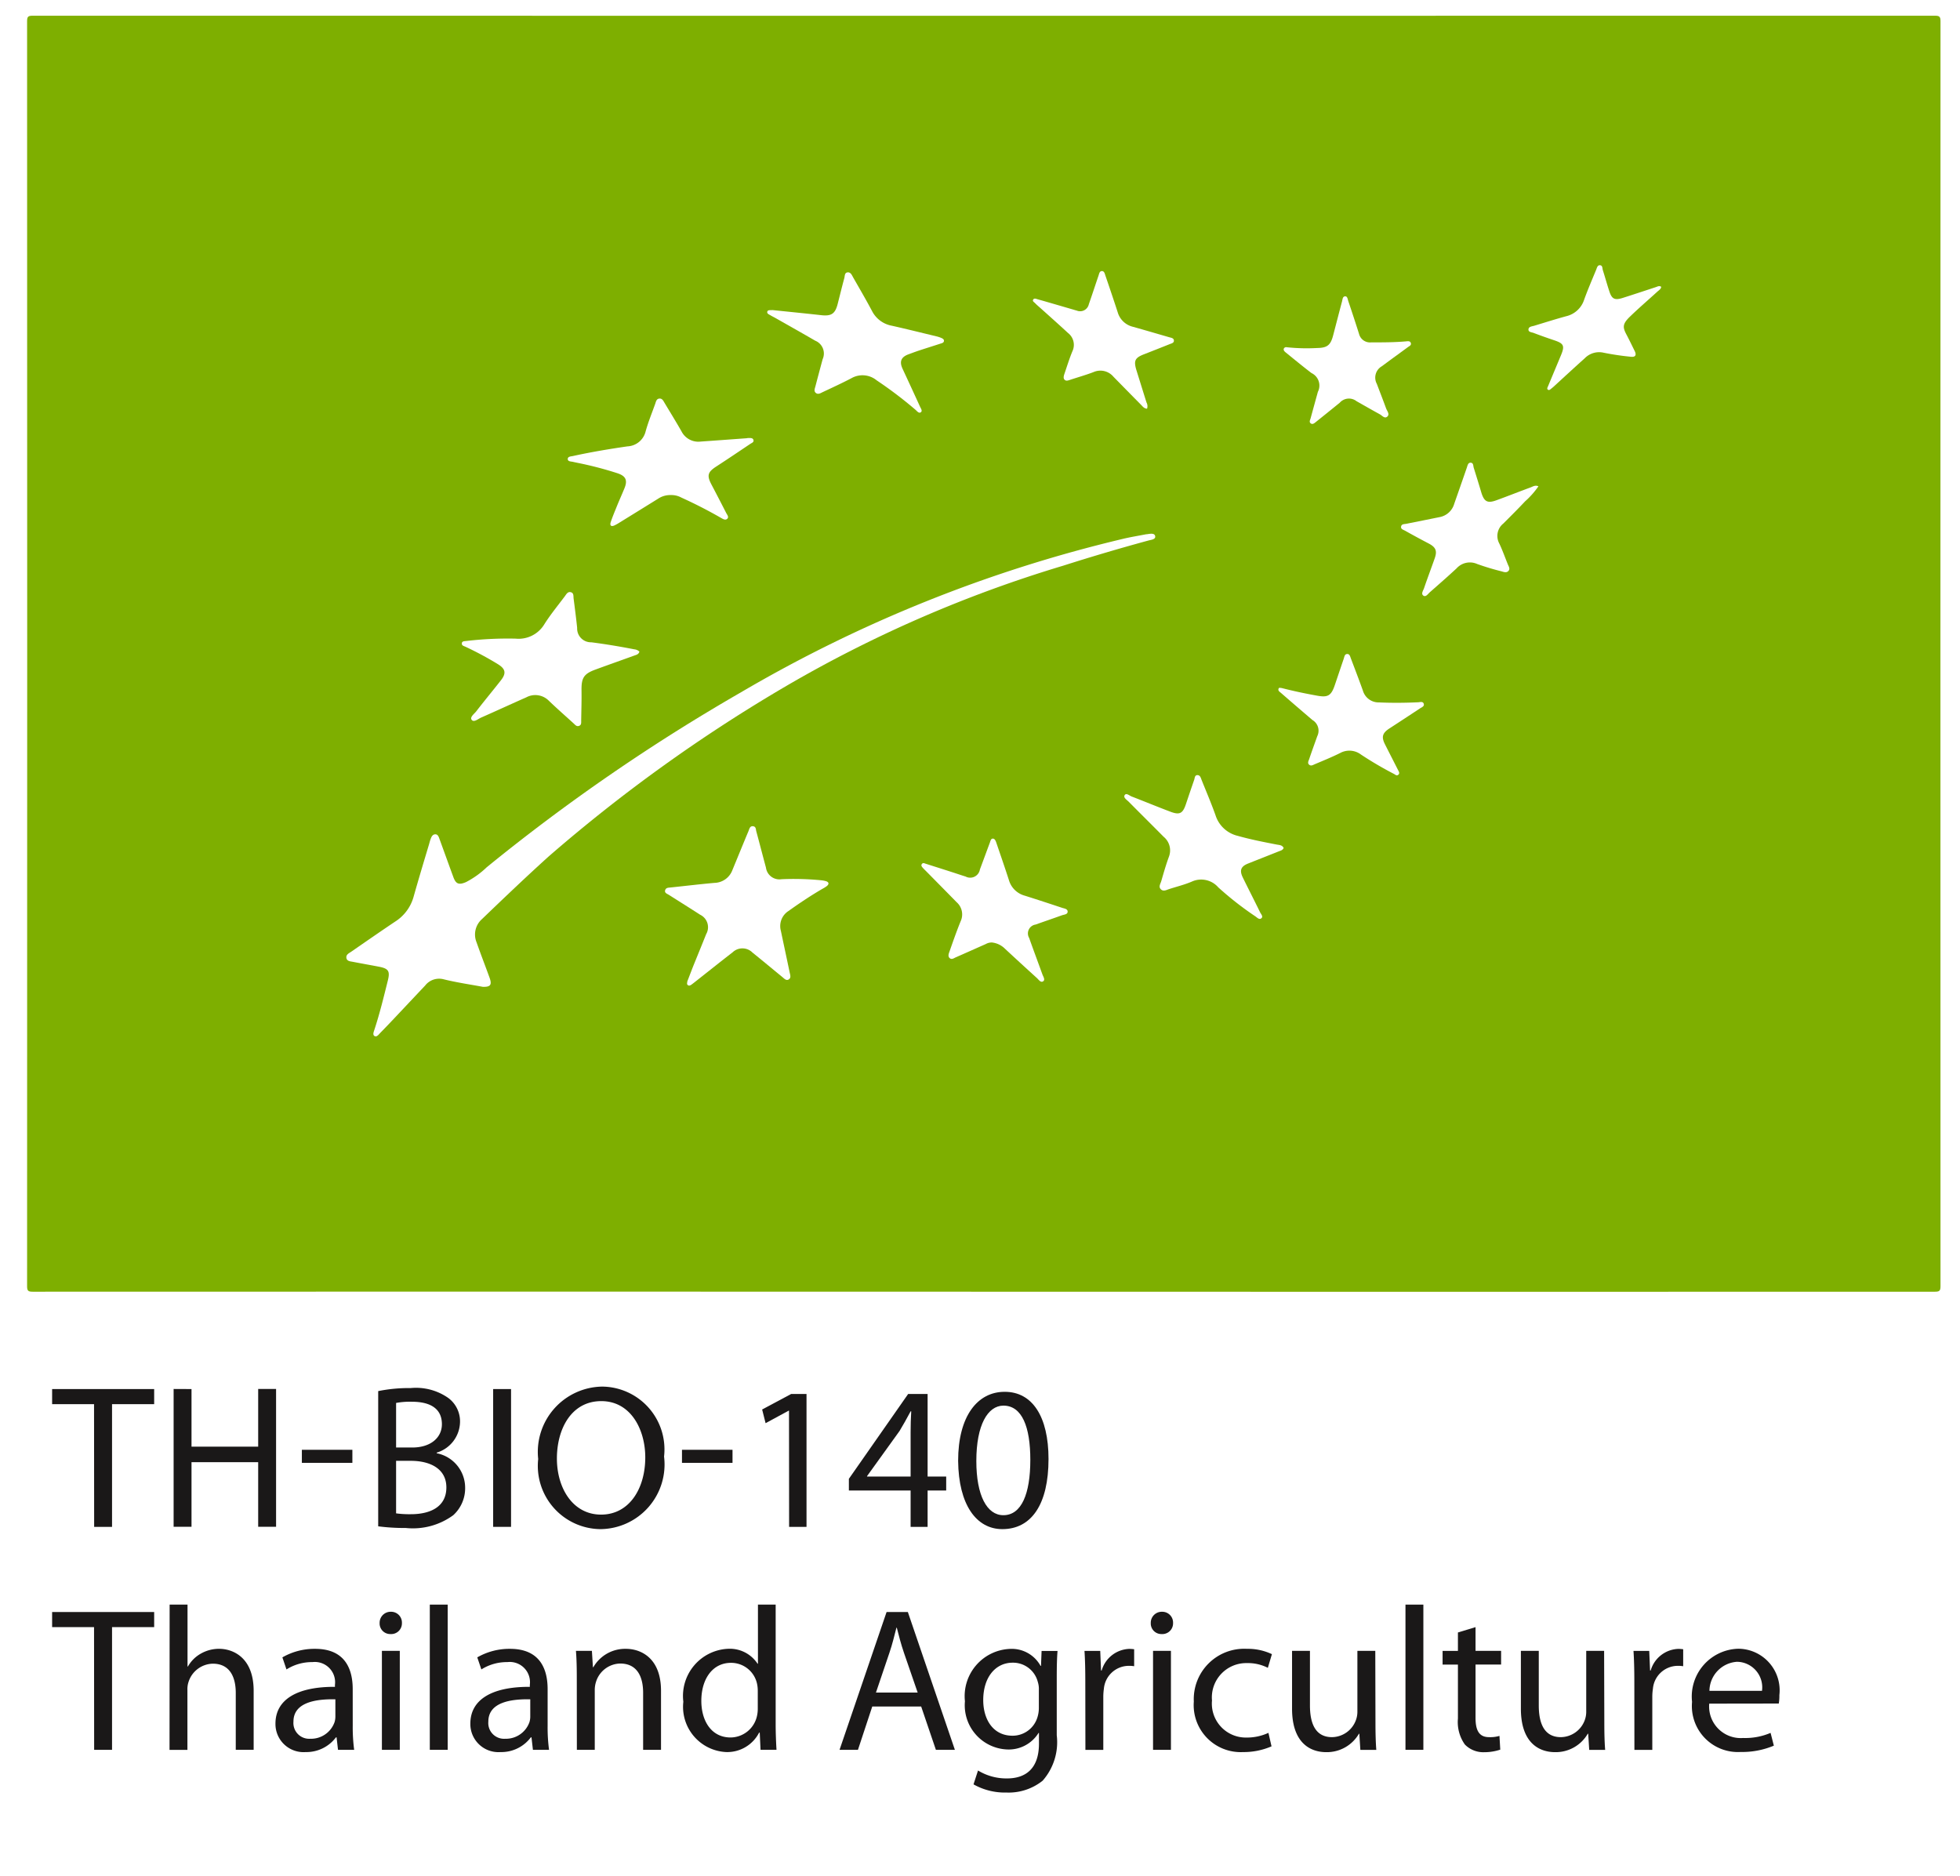 <svg xmlns="http://www.w3.org/2000/svg" width="76.675" height="73.408" viewBox="0 0 76.675 73.408"><g id="Group_47" data-name="Group 47" transform="translate(-702.577 -53.104)"><g id="Group_2" data-name="Group 2"><rect id="Rectangle_1" data-name="Rectangle 1" width="76.675" height="73.408" transform="translate(702.577 53.104)" fill="#fff"></rect><g id="Group_1" data-name="Group 1"><path id="Path_1" data-name="Path 1" d="M706.256,108.039h-1.64v-.592h3.992v.592H706.96v4.8h-.7Z" fill="#1a1818"></path><path id="Path_2" data-name="Path 2" d="M710.069,107.447V109.7h2.608v-2.256h.7v5.391h-.7v-2.527h-2.608v2.527h-.7v-5.391Z" fill="#1a1818"></path><path id="Path_3" data-name="Path 3" d="M716.362,109.823v.511h-1.976v-.511Z" fill="#1a1818"></path><path id="Path_4" data-name="Path 4" d="M717.372,107.527a6.072,6.072,0,0,1,1.272-.119,2.2,2.2,0,0,1,1.473.39,1.138,1.138,0,0,1,.456.951,1.279,1.279,0,0,1-.913,1.186v.023a1.374,1.374,0,0,1,1.113,1.344,1.421,1.421,0,0,1-.465,1.08,2.671,2.671,0,0,1-1.856.5,7.94,7.94,0,0,1-1.08-.065Zm.7,2.207h.631c.728,0,1.161-.391,1.161-.912,0-.624-.472-.879-1.177-.879a3,3,0,0,0-.615.047Zm0,2.576a3.878,3.878,0,0,0,.583.033c.72,0,1.384-.265,1.384-1.048,0-.729-.632-1.04-1.392-1.04h-.575Z" fill="#1a1818"></path><path id="Path_5" data-name="Path 5" d="M722.569,107.447v5.391h-.7v-5.391Z" fill="#1a1818"></path><path id="Path_6" data-name="Path 6" d="M728.555,110.087a2.53,2.53,0,0,1-2.5,2.84,2.475,2.475,0,0,1-2.424-2.744,2.556,2.556,0,0,1,2.5-2.832A2.458,2.458,0,0,1,728.555,110.087Zm-4.192.079c0,1.16.625,2.193,1.728,2.193s1.729-1.017,1.729-2.24c0-1.08-.561-2.2-1.721-2.2S724.363,108.99,724.363,110.166Z" fill="#1a1818"></path><path id="Path_7" data-name="Path 7" d="M731.233,109.823v.511h-1.977v-.511Z" fill="#1a1818"></path><path id="Path_8" data-name="Path 8" d="M733.443,108.294h-.016l-.9.488-.135-.535,1.136-.608h.6v5.2h-.681Z" fill="#1a1818"></path><path id="Path_9" data-name="Path 9" d="M738.2,112.838v-1.423h-2.415v-.456l2.319-3.32h.761v3.231h.727v.545h-.727v1.423Zm0-1.968v-1.735q0-.41.024-.816H738.2c-.159.3-.288.526-.432.767l-1.272,1.767v.017Z" fill="#1a1818"></path><path id="Path_10" data-name="Path 10" d="M743.595,110.183c0,1.767-.664,2.744-1.807,2.744-1.017,0-1.712-.954-1.729-2.672,0-1.753.761-2.7,1.817-2.7C742.964,107.55,743.595,108.527,743.595,110.183Zm-2.824.079c0,1.351.416,2.12,1.057,2.12.712,0,1.055-.839,1.055-2.167,0-1.281-.32-2.12-1.055-2.12C741.22,108.1,740.771,108.845,740.771,110.262Z" fill="#1a1818"></path><path id="Path_11" data-name="Path 11" d="M706.256,116.761h-1.64v-.591h3.992v.591H706.96v4.8h-.7Z" fill="#1a1818"></path><path id="Path_12" data-name="Path 12" d="M709.213,115.88h.7V118.3h.016a1.323,1.323,0,0,1,.5-.5,1.432,1.432,0,0,1,.72-.191c.519,0,1.351.318,1.351,1.646v2.305h-.7v-2.224c0-.624-.233-1.145-.9-1.145a1.02,1.02,0,0,0-.943.7.9.9,0,0,0-.048.336v2.336h-.7Z" fill="#1a1818"></path><path id="Path_13" data-name="Path 13" d="M716.376,120.633a6.655,6.655,0,0,0,.056.928H715.8l-.056-.489h-.024a1.445,1.445,0,0,1-1.185.577,1.1,1.1,0,0,1-1.182-1.112c0-.935.831-1.447,2.327-1.44v-.08a.793.793,0,0,0-.88-.888,1.863,1.863,0,0,0-1.016.287l-.16-.472a2.517,2.517,0,0,1,1.28-.334c1.184,0,1.471.806,1.471,1.575Zm-.679-1.048c-.768-.016-1.64.119-1.64.872a.617.617,0,0,0,.656.671.976.976,0,0,0,.951-.647.76.76,0,0,0,.033-.225Z" fill="#1a1818"></path><path id="Path_14" data-name="Path 14" d="M718.3,116.6a.419.419,0,0,1-.447.432.414.414,0,0,1-.425-.432.43.43,0,0,1,.441-.44A.422.422,0,0,1,718.3,116.6Zm-.783,4.961v-3.872h.7v3.872Z" fill="#1a1818"></path><path id="Path_15" data-name="Path 15" d="M719.391,115.88h.7v5.681h-.7Z" fill="#1a1818"></path><path id="Path_16" data-name="Path 16" d="M724,120.633a6.5,6.5,0,0,0,.056.928h-.631l-.056-.489h-.025a1.441,1.441,0,0,1-1.184.577,1.1,1.1,0,0,1-1.183-1.112c0-.935.831-1.447,2.327-1.44v-.08a.792.792,0,0,0-.88-.888,1.868,1.868,0,0,0-1.016.287l-.16-.472a2.523,2.523,0,0,1,1.28-.334c1.184,0,1.472.806,1.472,1.575Zm-.679-1.048c-.768-.016-1.64.119-1.64.872a.616.616,0,0,0,.656.671.976.976,0,0,0,.951-.647.762.762,0,0,0,.033-.225Z" fill="#1a1818"></path><path id="Path_17" data-name="Path 17" d="M725.141,118.737c0-.407-.008-.727-.033-1.048h.624l.04.641h.016a1.434,1.434,0,0,1,1.28-.72c.536,0,1.368.318,1.368,1.646v2.305h-.7v-2.233c0-.624-.232-1.143-.9-1.143a1.014,1.014,0,0,0-.944.72,1.043,1.043,0,0,0-.048.327v2.329h-.7Z" fill="#1a1818"></path><path id="Path_18" data-name="Path 18" d="M732.921,115.88v4.68c0,.344.016.736.033,1h-.625l-.031-.671h-.025a1.4,1.4,0,0,1-1.3.759,1.771,1.771,0,0,1-1.664-1.968,1.847,1.847,0,0,1,1.735-2.071,1.3,1.3,0,0,1,1.168.582h.016V115.88Zm-.7,3.385a1.3,1.3,0,0,0-.031-.3,1.037,1.037,0,0,0-1.017-.807c-.727,0-1.16.639-1.16,1.487,0,.786.393,1.433,1.145,1.433a1.067,1.067,0,0,0,1.032-.841,1.273,1.273,0,0,0,.031-.3Z" fill="#1a1818"></path><path id="Path_19" data-name="Path 19" d="M736.7,119.866l-.56,1.695h-.72l1.84-5.391h.832l1.84,5.391h-.743l-.576-1.695Zm1.776-.545-.535-1.552c-.121-.353-.2-.671-.281-.985h-.015c-.081.314-.16.648-.273.978l-.528,1.559Z" fill="#1a1818"></path><path id="Path_20" data-name="Path 20" d="M743.917,120.993a2.276,2.276,0,0,1-.552,1.776,2.129,2.129,0,0,1-1.417.463,2.493,2.493,0,0,1-1.287-.32l.176-.542a2.132,2.132,0,0,0,1.136.31c.72,0,1.248-.376,1.248-1.36V120.9h-.016a1.372,1.372,0,0,1-1.232.647,1.73,1.73,0,0,1-1.648-1.886,1.85,1.85,0,0,1,1.752-2.048,1.288,1.288,0,0,1,1.207.664h.017l.023-.585h.624c-.023.271-.031.592-.031,1.057Zm-.7-1.777a.9.9,0,0,0-.041-.311,1,1,0,0,0-.983-.753c-.672,0-1.152.568-1.152,1.464,0,.762.391,1.393,1.144,1.393a1.014,1.014,0,0,0,.976-.72,1.226,1.226,0,0,0,.056-.377Z" fill="#1a1818"></path><path id="Path_21" data-name="Path 21" d="M745.034,118.9c0-.458-.008-.849-.032-1.209h.616l.032.767h.024a1.169,1.169,0,0,1,1.08-.846,1.6,1.6,0,0,1,.191.014v.664a1.233,1.233,0,0,0-.239-.014.981.981,0,0,0-.945.895,2.225,2.225,0,0,0-.023.327v2.065h-.7Z" fill="#1a1818"></path><path id="Path_22" data-name="Path 22" d="M748.467,116.6a.419.419,0,0,1-.447.432.414.414,0,0,1-.425-.432.43.43,0,0,1,.441-.44A.422.422,0,0,1,748.467,116.6Zm-.783,4.961v-3.872h.7v3.872Z" fill="#1a1818"></path><path id="Path_23" data-name="Path 23" d="M752.319,121.425a2.749,2.749,0,0,1-1.113.224,1.839,1.839,0,0,1-1.927-1.977,1.972,1.972,0,0,1,2.079-2.062,2.2,2.2,0,0,1,.976.208l-.159.535a1.712,1.712,0,0,0-.817-.185,1.344,1.344,0,0,0-1.368,1.464,1.328,1.328,0,0,0,1.345,1.449,2,2,0,0,0,.863-.184Z" fill="#1a1818"></path><path id="Path_24" data-name="Path 24" d="M756.385,120.5c0,.407.009.76.033,1.064h-.624l-.04-.632h-.016a1.449,1.449,0,0,1-1.28.72c-.608,0-1.336-.346-1.336-1.7v-2.263h.7v2.135c0,.736.232,1.241.863,1.241a1.009,1.009,0,0,0,.928-.648.941.941,0,0,0,.065-.36v-2.368h.7Z" fill="#1a1818"></path><path id="Path_25" data-name="Path 25" d="M757.559,115.88h.7v5.681h-.7Z" fill="#1a1818"></path><path id="Path_26" data-name="Path 26" d="M760.3,116.761v.928H761.3v.536H760.3v2.087c0,.482.135.753.528.753a1.279,1.279,0,0,0,.408-.049l.031.538a1.97,1.97,0,0,1-.624.1,1.007,1.007,0,0,1-.76-.3,1.518,1.518,0,0,1-.272-1.017v-2.111h-.6v-.536h.6v-.72Z" fill="#1a1818"></path><path id="Path_27" data-name="Path 27" d="M765.338,120.5c0,.407.008.76.033,1.064h-.624l-.04-.632h-.017a1.446,1.446,0,0,1-1.279.72c-.608,0-1.337-.346-1.337-1.7v-2.263h.7v2.135c0,.736.233,1.241.864,1.241a1.01,1.01,0,0,0,.928-.648.942.942,0,0,0,.064-.36v-2.368h.7Z" fill="#1a1818"></path><path id="Path_28" data-name="Path 28" d="M766.512,118.9c0-.458-.009-.849-.033-1.209h.616l.033.767h.023a1.171,1.171,0,0,1,1.08-.846,1.6,1.6,0,0,1,.192.014v.664a1.249,1.249,0,0,0-.24-.014.98.98,0,0,0-.944.895,2.094,2.094,0,0,0-.024.327v2.065h-.7Z" fill="#1a1818"></path><path id="Path_29" data-name="Path 29" d="M769.442,119.754a1.237,1.237,0,0,0,1.328,1.344,2.516,2.516,0,0,0,1.072-.2l.128.5a3.2,3.2,0,0,1-1.3.247,1.8,1.8,0,0,1-1.9-1.961,1.871,1.871,0,0,1,1.816-2.078,1.627,1.627,0,0,1,1.6,1.814,1.851,1.851,0,0,1-.023.33Zm2.064-.5a1,1,0,0,0-.976-1.137,1.153,1.153,0,0,0-1.08,1.137Z" fill="#1a1818"></path></g><g id="GHPVSJ"><path id="Path_30" data-name="Path 30" d="M778.274,53.719q-37.211.006-74.422,0c-.175,0-.215.039-.215.215q.008,24.744,0,49.49c0,.175.04.215.215.215q18.606-.007,37.211,0t37.211,0c.176,0,.215-.04.215-.215q-.006-24.746,0-49.49C778.489,53.758,778.45,53.719,778.274,53.719Z" fill="#7eaf00"></path></g><path id="Path_31" data-name="Path 31" d="M752.916,66.689a7.422,7.422,0,0,0,1.191.03c.394-.007.522-.112.622-.492.116-.443.23-.887.348-1.33.021-.079.021-.2.127-.2.086,0,.094.114.117.184.144.427.285.854.421,1.284a.444.444,0,0,0,.473.334c.451,0,.9,0,1.353-.039.078-.007.171-.027.2.063s-.058.12-.113.161c-.338.249-.68.494-1.016.746a.513.513,0,0,0-.2.693c.12.32.246.638.362.959.038.1.152.227.047.32s-.2-.039-.289-.088c-.307-.168-.61-.342-.914-.514a.481.481,0,0,0-.658.06c-.308.251-.617.5-.927.748-.06.048-.132.116-.206.06s-.025-.13-.006-.2q.141-.516.284-1.033a.542.542,0,0,0-.251-.737c-.34-.26-.67-.532-1-.8-.049-.039-.105-.089-.081-.155A.1.1,0,0,1,752.916,66.689Z" fill="#fff"></path><path id="Path_32" data-name="Path 32" d="M743.175,64.814c.456.129.91.263,1.365.395.053.015.1.032.157.045a.349.349,0,0,0,.475-.248c.131-.374.253-.75.381-1.125.024-.072.038-.171.13-.172s.112.1.136.172c.163.477.325.955.481,1.435a.817.817,0,0,0,.591.571c.479.134.957.275,1.435.413.073.021.167.03.174.125s-.093.114-.161.141q-.5.2-1,.395c-.367.141-.421.255-.3.642.13.415.258.831.389,1.246a.31.31,0,0,1,.022.244c-.124-.006-.181-.1-.25-.167q-.534-.54-1.065-1.083a.666.666,0,0,0-.782-.181c-.3.114-.605.2-.907.3-.075.024-.158.061-.221,0s-.033-.159-.005-.24c.1-.294.192-.592.311-.879a.587.587,0,0,0-.176-.714c-.365-.338-.738-.669-1.107-1-.058-.052-.117-.1-.172-.158s-.121-.083-.079-.149S743.118,64.8,743.175,64.814Z" fill="#fff"></path><path id="Path_33" data-name="Path 33" d="M732.8,65.235c.62.065,1.264.128,1.906.2.392.043.541-.054.639-.433.087-.339.169-.679.261-1.017.023-.084.008-.213.128-.225s.165.1.214.189c.25.44.506.876.743,1.323a1.089,1.089,0,0,0,.775.575c.592.133,1.18.28,1.77.422a1.074,1.074,0,0,1,.154.052c.051.021.111.049.114.107.005.077-.066.1-.125.116-.288.094-.578.184-.866.279-.14.047-.279.1-.416.15-.275.109-.339.284-.212.558.229.493.458.987.683,1.482.031.067.1.16.039.214-.082.067-.153-.036-.211-.087a16.167,16.167,0,0,0-1.525-1.157.874.874,0,0,0-.984-.084c-.371.195-.753.37-1.133.549-.081.039-.173.1-.261.029s-.039-.175-.016-.263c.092-.353.187-.706.282-1.058a.541.541,0,0,0-.29-.723c-.516-.3-1.04-.594-1.561-.89-.061-.034-.125-.064-.184-.1s-.151-.066-.131-.145S732.716,65.245,732.8,65.235Z" fill="#fff"></path><path id="Path_34" data-name="Path 34" d="M724.989,70.945c.707-.155,1.42-.275,2.136-.378a.768.768,0,0,0,.707-.579c.1-.365.246-.719.374-1.078.031-.086.048-.2.158-.212.125-.017.167.1.218.181.22.367.445.731.655,1.1a.739.739,0,0,0,.752.4c.59-.041,1.18-.085,1.77-.128.031,0,.062-.011.093-.011.077,0,.174-.011.2.076s-.064.115-.121.152c-.447.3-.891.6-1.341.892-.325.211-.365.348-.185.692.195.371.389.744.579,1.118.036.071.12.159.042.231s-.177,0-.256-.043q-.749-.43-1.535-.786a.817.817,0,0,0-.415-.1.855.855,0,0,0-.5.144q-.754.468-1.509.933a1.754,1.754,0,0,1-.2.112c-.134.059-.183-.006-.143-.128.063-.191.141-.378.217-.565.1-.251.213-.5.317-.752.134-.322.061-.49-.277-.6a13.974,13.974,0,0,0-1.532-.4c-.069-.014-.137-.028-.206-.044s-.2-.008-.2-.11S724.911,70.962,724.989,70.945Z" fill="#fff"></path><path id="Path_35" data-name="Path 35" d="M720.815,78.181a13.9,13.9,0,0,1,1.934-.092,1.177,1.177,0,0,0,1.124-.565c.24-.381.529-.731.8-1.093.059-.08.115-.19.234-.159s.1.149.108.237c.05.386.1.772.14,1.158a.54.54,0,0,0,.555.565c.564.073,1.123.166,1.681.275a.321.321,0,0,1,.2.091c-.034.112-.125.125-.2.153-.51.185-1.023.365-1.533.553-.444.164-.539.326-.532.806.006.4-.007.794-.013,1.191,0,.076.012.165-.081.2s-.148-.03-.2-.082c-.329-.3-.662-.591-.984-.9a.744.744,0,0,0-.883-.133c-.59.26-1.175.531-1.765.791-.12.053-.284.2-.369.091s.1-.235.18-.339c.313-.407.641-.8.959-1.206.222-.283.185-.452-.125-.641a12.893,12.893,0,0,0-1.253-.673c-.06-.028-.155-.047-.147-.128C720.641,78.187,720.739,78.189,720.815,78.181Z" fill="#fff"></path><path id="Path_36" data-name="Path 36" d="M721.221,89.972c.162.463.34.919.507,1.38.1.276.042.368-.262.359-.481-.09-1.014-.167-1.534-.295a.692.692,0,0,0-.725.247c-.4.423-.8.849-1.2,1.273-.182.192-.364.385-.55.573-.063.064-.136.176-.225.129s-.033-.173-.006-.256c.206-.629.362-1.271.522-1.913.093-.372.031-.473-.35-.546-.336-.065-.673-.123-1.009-.189-.1-.02-.24-.02-.261-.153s.1-.183.189-.244c.57-.394,1.139-.789,1.714-1.175a1.684,1.684,0,0,0,.724-.968c.194-.688.4-1.373.606-2.059.019-.067.036-.135.06-.2.032-.089.073-.186.181-.191s.14.107.171.191c.179.489.354.98.534,1.468.1.284.217.333.5.211a3.5,3.5,0,0,0,.814-.584,74.905,74.905,0,0,1,9.937-6.838,54.27,54.27,0,0,1,14.921-6c.309-.076.625-.125.938-.187l.023,0c.122-.017.3-.059.327.072s-.159.145-.263.173q-1.677.456-3.332.984a49.947,49.947,0,0,0-10.824,4.7,61.543,61.543,0,0,0-9.308,6.677c-.886.8-1.746,1.622-2.606,2.448A.805.805,0,0,0,721.221,89.972Z" fill="#fff"></path><path id="Path_37" data-name="Path 37" d="M734.925,87.767a1.283,1.283,0,0,1-.177.111c-.458.266-.9.563-1.328.868a.7.7,0,0,0-.295.776c.113.54.23,1.079.342,1.619.02.1.068.215-.034.28s-.183-.04-.259-.1c-.385-.315-.768-.635-1.156-.947a.556.556,0,0,0-.784-.011c-.493.381-.979.77-1.469,1.156-.042.033-.085.067-.13.1s-.1.064-.149.026-.026-.085-.021-.148c.079-.2.161-.421.247-.637.163-.4.329-.806.49-1.21a.542.542,0,0,0-.236-.76c-.405-.262-.814-.517-1.221-.776-.07-.044-.178-.074-.148-.18s.126-.1.213-.11c.573-.06,1.145-.129,1.718-.18a.767.767,0,0,0,.7-.5c.211-.51.418-1.021.631-1.529.033-.081.052-.2.175-.187s.108.125.129.2c.129.472.25.947.378,1.419a.53.53,0,0,0,.606.454,11,11,0,0,1,1.54.04,1.157,1.157,0,0,1,.205.037C735.009,87.618,735.015,87.691,734.925,87.767Z" fill="#fff"></path><path id="Path_38" data-name="Path 38" d="M744.123,88.911c-.344.124-.69.241-1.034.364a.35.35,0,0,0-.251.525c.168.475.346.948.517,1.422.033.091.123.214.027.275s-.174-.07-.247-.135q-.623-.565-1.239-1.137a.857.857,0,0,0-.513-.249.477.477,0,0,0-.246.063c-.391.172-.781.348-1.172.519-.074.032-.155.1-.236.03s-.037-.176-.007-.261c.141-.4.277-.792.435-1.18A.636.636,0,0,0,740,88.4c-.391-.4-.787-.8-1.181-1.2-.044-.044-.089-.087-.131-.133s-.094-.1-.047-.162.1-.024.155-.008q.532.168,1.066.34c.162.052.323.109.487.158a.385.385,0,0,0,.562-.276c.131-.349.259-.7.389-1.049.024-.064.038-.157.116-.158s.114.094.139.167c.165.485.334.97.491,1.458a.887.887,0,0,0,.621.608c.489.154.976.314,1.463.476.084.028.213.038.213.149S744.205,88.882,744.123,88.911Z" fill="#fff"></path><path id="Path_39" data-name="Path 39" d="M752.6,86.412c-.4.16-.795.315-1.192.473-.287.113-.35.267-.213.548.222.454.452.9.675,1.358.035.073.126.162.061.229-.084.086-.171-.015-.243-.065a12.559,12.559,0,0,1-1.453-1.136.884.884,0,0,0-1.04-.222c-.285.121-.59.195-.886.291-.1.034-.216.1-.31.015-.115-.1-.025-.221.006-.326.093-.321.185-.643.3-.956a.689.689,0,0,0-.207-.781c-.455-.46-.915-.915-1.37-1.374-.073-.073-.216-.157-.154-.255s.182.018.271.053c.5.193,1,.4,1.5.589.377.146.5.083.625-.29q.159-.476.323-.949c.026-.075.019-.192.137-.185.1.007.122.108.153.187.184.462.381.919.547,1.388a1.2,1.2,0,0,0,.866.8c.5.142,1.013.241,1.525.341.1.019.221.016.272.135C752.752,86.371,752.669,86.384,752.6,86.412Z" fill="#fff"></path><path id="Path_40" data-name="Path 40" d="M758.126,80.819q-.594.393-1.191.781c-.277.179-.325.331-.178.623.168.333.339.665.508,1,.031.061.083.132.015.19s-.119-.005-.172-.032a14.081,14.081,0,0,1-1.288-.756.752.752,0,0,0-.811-.064c-.326.163-.666.3-1,.442-.068.029-.144.081-.218.018s-.026-.146,0-.215c.1-.3.211-.6.317-.9a.486.486,0,0,0-.188-.633q-.623-.531-1.239-1.067c-.045-.038-.111-.077-.09-.15s.077-.031.12-.036c.46.119.924.216,1.391.3.423.078.551,0,.691-.409.117-.346.233-.692.351-1.037.026-.078.033-.186.141-.184.092,0,.11.1.137.171.16.421.321.842.473,1.267a.64.64,0,0,0,.633.456c.506.023,1.011.018,1.517-.005.078,0,.193-.048.228.056S758.194,80.774,758.126,80.819Z" fill="#fff"></path><path id="Path_41" data-name="Path 41" d="M762.238,72.718c-.276.295-.564.581-.85.867a.621.621,0,0,0-.161.778c.127.266.225.546.336.82.035.085.1.177.022.259s-.177.04-.265.015a9.879,9.879,0,0,1-.958-.289.7.7,0,0,0-.806.174c-.343.318-.694.625-1.045.933-.072.064-.153.195-.247.134-.11-.072-.01-.2.022-.294.132-.39.279-.775.415-1.163.106-.3.045-.438-.235-.586q-.465-.243-.923-.5c-.069-.038-.183-.063-.152-.176.023-.088.121-.079.2-.094.435-.086.869-.174,1.3-.261a.735.735,0,0,0,.575-.521q.246-.7.491-1.408c.031-.086.046-.209.157-.2s.092.13.116.2c.1.319.2.64.294.959.113.369.243.44.6.308.445-.162.885-.337,1.329-.5.091-.035.179-.1.307-.044A3.246,3.246,0,0,1,762.238,72.718Z" fill="#fff"></path><path id="Path_42" data-name="Path 42" d="M767.412,64.514c-.356.326-.723.64-1.069.975-.3.289-.289.419-.141.7.113.212.216.43.323.645.081.162.028.248-.148.227a10.472,10.472,0,0,1-1.061-.157.786.786,0,0,0-.746.218c-.388.348-.77.7-1.155,1.054a1.819,1.819,0,0,1-.141.123c-.041.031-.088.088-.142.051s-.009-.1.01-.148c.165-.4.334-.8.5-1.2.154-.369.111-.459-.259-.584-.272-.091-.543-.187-.811-.289-.08-.03-.218-.029-.2-.15.012-.1.14-.106.227-.132.416-.126.831-.258,1.25-.372a.969.969,0,0,0,.7-.648c.143-.394.309-.779.469-1.167.031-.075.05-.189.154-.179s.085.121.107.19c.088.274.163.552.253.824.1.31.211.363.527.264.43-.136.857-.279,1.285-.419.071-.023.14-.07.219-.016C767.554,64.415,767.473,64.459,767.412,64.514Z" fill="#fff"></path></g></g></svg>